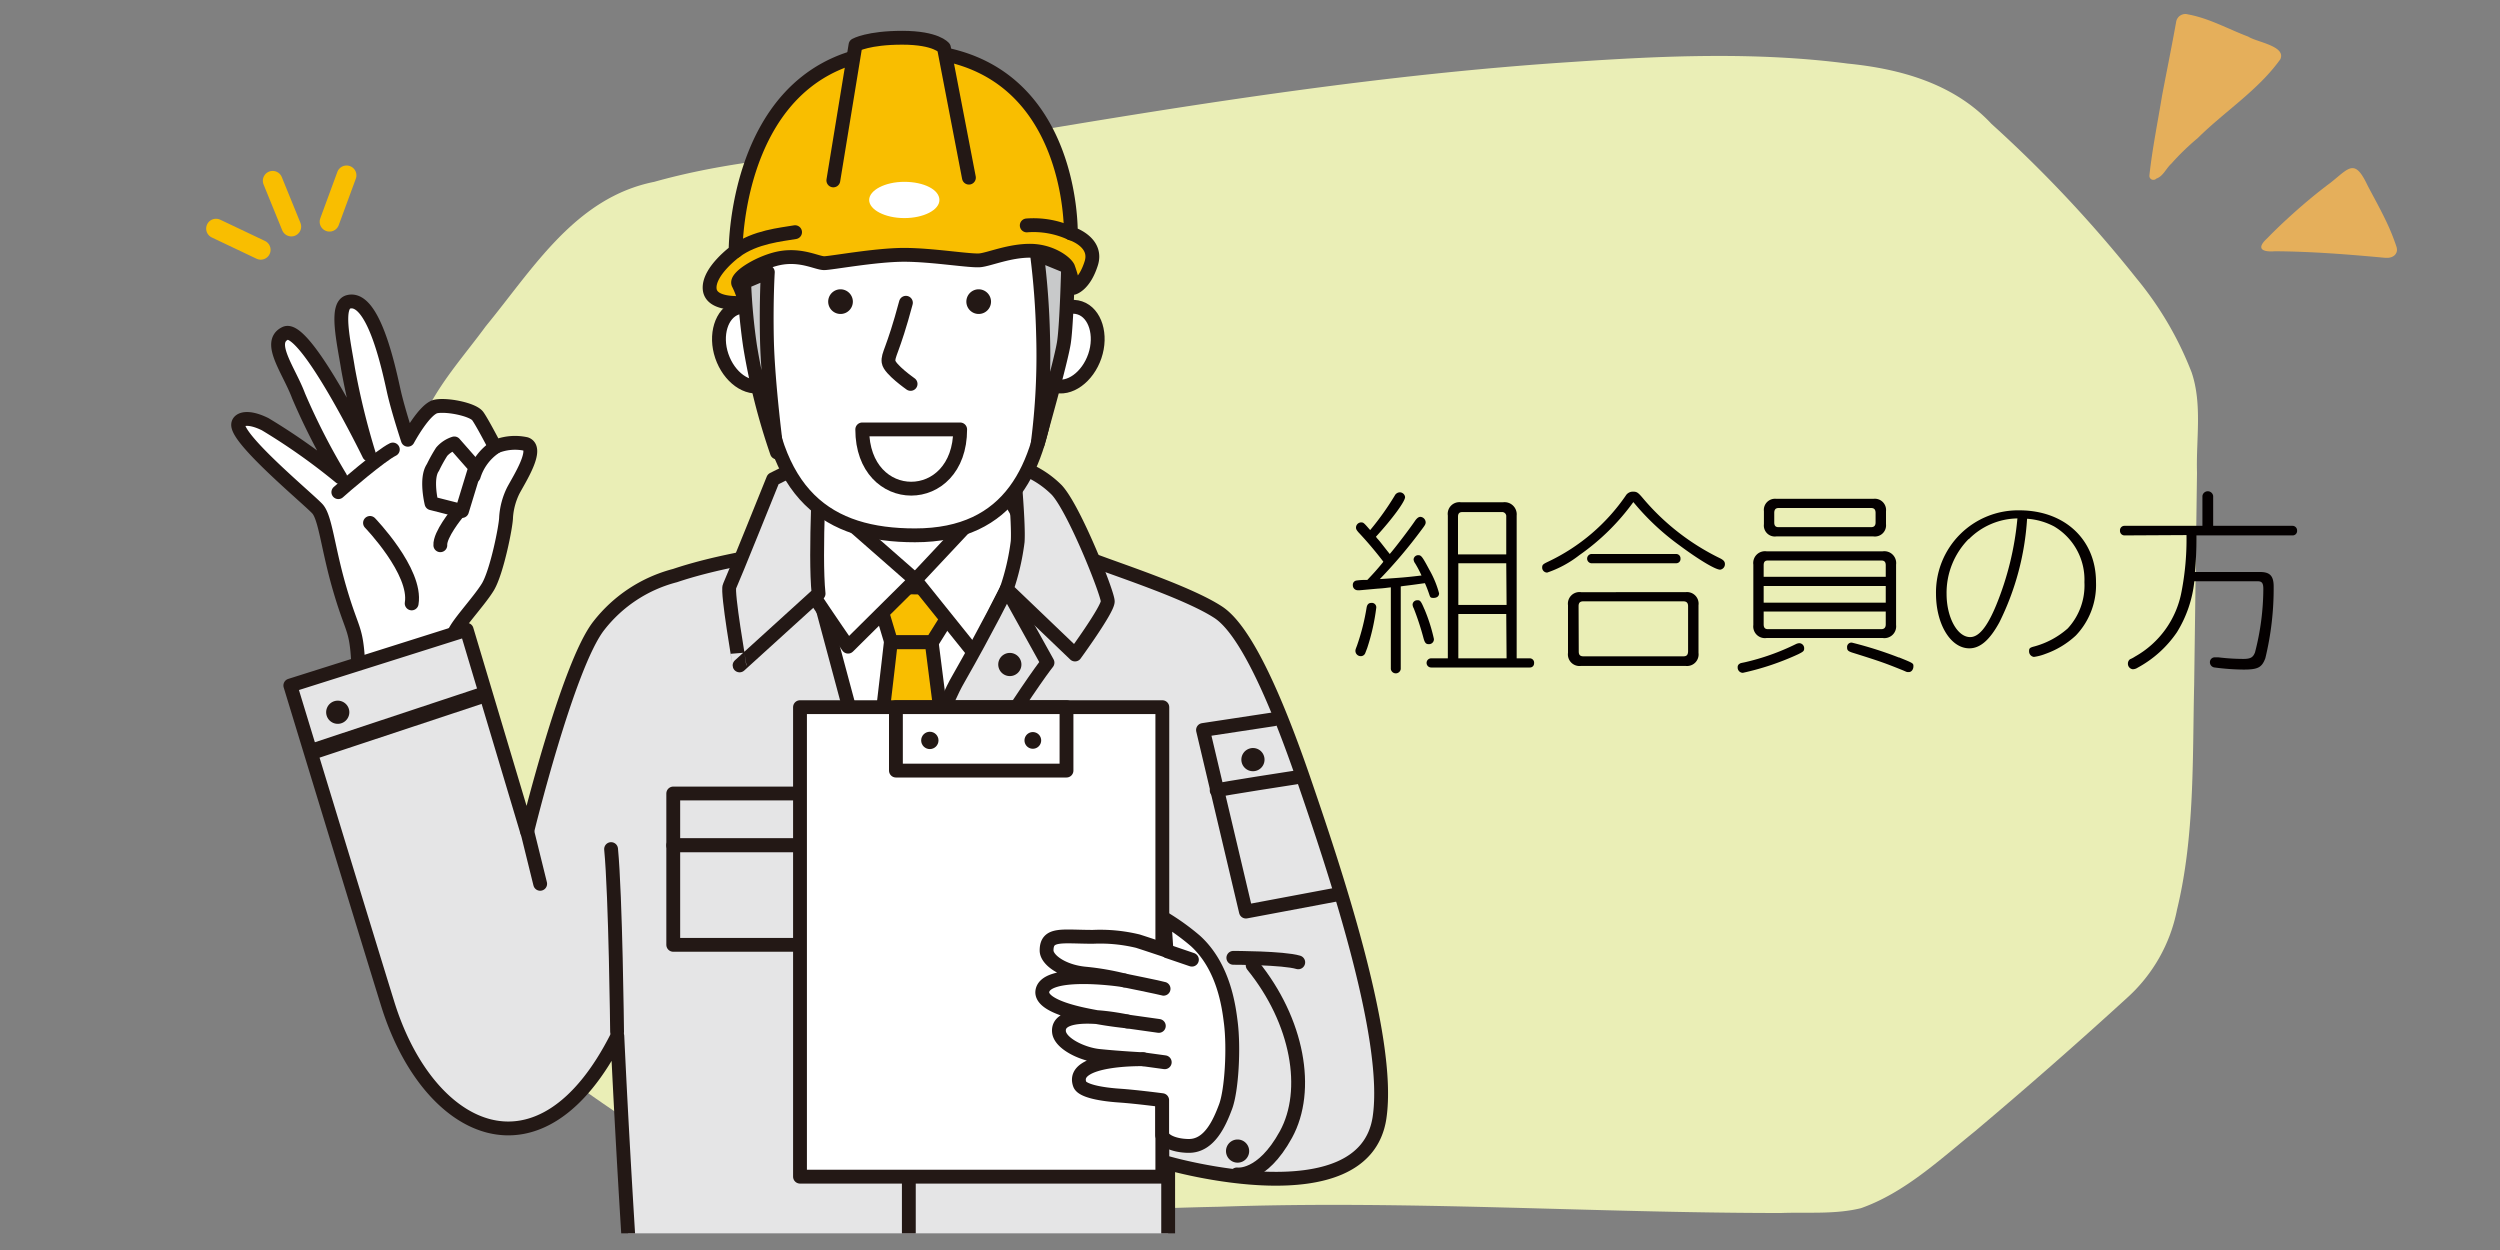 <svg id="レイヤー_1" data-name="レイヤー 1" xmlns="http://www.w3.org/2000/svg" xmlns:xlink="http://www.w3.org/1999/xlink" viewBox="0 0 300 150"><rect x="0" y="0" width="300" height="150" fill="#808080" stroke="none"/><defs><style>.cls-1,.cls-7,.cls-9{fill:none;}.cls-2{fill:#eaeeb6;}.cls-3{fill:#040000;}.cls-4{fill:#e5af5b;}.cls-5{clip-path:url(#clip-path);}.cls-14,.cls-6{fill:#fff;}.cls-10,.cls-11,.cls-13,.cls-15,.cls-6,.cls-9{stroke:#231815;}.cls-10,.cls-11,.cls-13,.cls-15,.cls-6,.cls-7,.cls-9{stroke-linecap:round;stroke-linejoin:round;}.cls-10,.cls-11,.cls-13,.cls-6,.cls-9{stroke-width:1.66px;}.cls-7{stroke:#f9be00;stroke-width:2.36px;}.cls-11,.cls-8{fill:#e5e5e6;}.cls-10,.cls-15{fill:#f9be00;}.cls-12{fill:#231815;}.cls-13{fill:#c8c9ca;}.cls-15{stroke-width:1.93px;}</style><clipPath id="clip-path"><rect class="cls-1" x="12.36" y="-5" width="164.41" height="153"/></clipPath></defs><path class="cls-2" d="M263,44.7c1.29,3.84.52,8,.64,12q-.17,12.7-.34,25.42c-.21,9,.08,18.21-2.06,27.05a19.19,19.19,0,0,1-6,10.58c-6.11,5.58-12,10.74-18.24,16-4.26,3.44-8.44,7.37-13.68,9.23-3.12.77-6.41.46-9.6.58-22.48,0-44.95-1.54-67.44-.75-13.59.27-27.16,1.29-40.76,1.14a51.21,51.21,0,0,1-13.62-1.69c-4.15-1.45-7.66-4.27-11.42-6.5-9.21-5.84-18.25-12.14-26-19.92-4.94-4.53-5-11.32-4.86-17.54-.12-8.4-.4-16.79-.55-25.2.08-8.75-.64-18,2.4-26.33,1.84-3.47,4.51-6.46,6.83-9.63C64,32.2,69.05,23.71,78.51,21.82c14.26-4,29.21-3.42,43.74-5.78,22-3.71,44.05-7.15,66.32-8.6,11-.75,22.15-1.24,33.15.19,6.36.63,12.77,2.42,17.25,7.23a155.37,155.37,0,0,1,17.39,18.52A40.8,40.8,0,0,1,263,44.7Z"/><path class="cls-3" d="M166,67.4a45.38,45.38,0,0,0-3-3.54c-.21-.25-.28-.37-.28-.55a.63.63,0,0,1,.58-.62c.32,0,.32,0,1.12.92a33.28,33.28,0,0,0,2.95-4.14.71.71,0,0,1,.57-.39.64.64,0,0,1,.67.57c0,.53-1.54,2.62-3.5,4.76l.07.09.07.1c.28.27.81,1,1.45,1.79l.07.09c.57-.64,2.37-3,3-3.93.25-.37.46-.53.69-.53a.69.69,0,0,1,.62.64c0,.24-.07.35-.5.92a59,59,0,0,1-5,5.91c2.85-.18,3.26-.23,5-.43a12.51,12.51,0,0,0-.76-1.45.93.93,0,0,1-.19-.48.56.56,0,0,1,.55-.51c.37,0,.49.16,1.34,1.75a11.91,11.91,0,0,1,1.17,2.83c0,.34-.25.55-.67.55s-.39-.09-.57-.6-.25-.69-.46-1.17c-.83.11-1.38.2-2.58.34l-.32.05v9.91a.6.6,0,0,1-1.19,0v-9.8c-.62.07-.9.12-1.61.16l-2.1.19a1.06,1.06,0,0,1-.23,0,.59.59,0,0,1-.62-.62.51.51,0,0,1,.46-.55,7.56,7.56,0,0,1,1-.07l.28,0c.71-.74,1.22-1.31,1.84-2.07Zm-2.18,11a.57.57,0,0,1-.53.34.64.64,0,0,1-.64-.62c0-.13,0-.16.18-.62A26.8,26.8,0,0,0,164,72.87c.07-.34.25-.52.55-.52a.53.53,0,0,1,.6.59,25.35,25.35,0,0,1-1.08,4.81Zm7.1-5.33a20.44,20.44,0,0,1,1.15,3.61.59.59,0,0,1-.62.62c-.34,0-.48-.16-.64-.76A33.12,33.12,0,0,0,169.65,73a1,1,0,0,1-.14-.46.55.55,0,0,1,.57-.51C170.43,72,170.54,72.19,170.93,73.11ZM183.58,79a.52.52,0,0,1,.51.59.49.49,0,0,1-.51.51H171.74a.55.55,0,1,1,0-1.1h2V61.86a1.4,1.4,0,0,1,1.56-1.59h5.08A1.46,1.46,0,0,1,182,61.86V79Zm-2.83-17a.5.5,0,0,0-.57-.55h-4.72c-.34,0-.5.18-.5.55v4.53h5.79Zm0,5.59H175v5h5.79Zm0,6.09H175V79h5.79Z"/><path class="cls-3" d="M196,60.25a27.27,27.27,0,0,1-6.48,6.37,13.07,13.07,0,0,1-3.86,2.09.6.6,0,0,1-.6-.59c0-.35.09-.42.76-.74a23.47,23.47,0,0,0,9.26-7.89A1,1,0,0,1,196,59c.43,0,.59.12,1.17.81A28.25,28.25,0,0,0,206.42,67c.41.21.57.39.57.69a.66.66,0,0,1-.57.67c-.58,0-2.6-1.22-4.9-2.93a29.61,29.61,0,0,1-5.24-4.85Zm6.26,10.81a1.39,1.39,0,0,1,1.56,1.56v5.73a1.39,1.39,0,0,1-1.56,1.56H189.73a1.39,1.39,0,0,1-1.57-1.56V72.62a1.39,1.39,0,0,1,1.57-1.56Zm-12.81,7.13c0,.39.16.57.57.57H202c.39,0,.55-.16.57-.57V72.74c0-.39-.18-.58-.57-.58H190c-.41,0-.57.19-.57.58Zm11.7-11.71a.52.52,0,0,1,.51.55.51.51,0,0,1-.51.56H190.94a.56.56,0,0,1,0-1.11Z"/><path class="cls-3" d="M216.5,77.82c0,.3-.12.39-.72.69a32.15,32.15,0,0,1-6.64,2.23.63.63,0,0,1-.62-.67.45.45,0,0,1,.25-.43c.09-.07.14-.07.62-.17a27.9,27.9,0,0,0,6.12-2.18,1.09,1.09,0,0,1,.43-.11A.61.61,0,0,1,216.5,77.82Zm9.42-11.66a1.42,1.42,0,0,1,1.61,1.59V75a1.41,1.41,0,0,1-1.61,1.56H212A1.4,1.4,0,0,1,210.4,75V67.75A1.41,1.41,0,0,1,212,66.16Zm.37,1.68c0-.41-.16-.58-.55-.58H212.17c-.39,0-.53.17-.53.58v1.38h14.65Zm-14.65,2.48v2h14.65v-2Zm0,3.06v1.54c0,.42.17.58.53.58h13.57c.37,0,.55-.19.55-.58V73.38ZM224.8,59.86a1.35,1.35,0,0,1,1.52,1.49V62.9a1.34,1.34,0,0,1-1.52,1.47H213.16a1.32,1.32,0,0,1-1.49-1.47V61.35a1.34,1.34,0,0,1,1.49-1.49Zm-11.89,2.83c0,.41.16.57.53.57h11.08c.37,0,.55-.18.55-.57V61.56c0-.41-.16-.6-.55-.6H213.44c-.37,0-.53.19-.53.6Zm15,16.21c1.7.69,1.7.69,1.7,1.06s-.23.69-.55.69-.19,0-.83-.26c-2-.8-2.51-1-6-2.09-.46-.16-.58-.27-.58-.62a.53.53,0,0,1,.56-.57A46.14,46.14,0,0,1,227.86,78.9Z"/><path class="cls-3" d="M239.93,74.67c-1.15,2.11-2.3,3.13-3.61,3.13-2.25,0-4-2.9-4-6.56a9.85,9.85,0,0,1,10-10c5.45,0,9.2,3.52,9.2,8.6a8.78,8.78,0,0,1-2.42,6.42,10.46,10.46,0,0,1-3.66,2.21,6,6,0,0,1-1.37.36.67.67,0,0,1-.58-.71c0-.32.09-.41.64-.55a10,10,0,0,0,4-2.16,7.59,7.59,0,0,0,2-5.54,7.42,7.42,0,0,0-3.64-6.7,8.11,8.11,0,0,0-3.24-.92A32.38,32.38,0,0,1,239.93,74.67Zm-3.68-10a9.19,9.19,0,0,0-2.66,6.6c0,2.81,1.28,5.18,2.83,5.18,1,0,2-1.11,3.12-3.82a36.09,36.09,0,0,0,2.55-10.42A8.39,8.39,0,0,0,236.25,64.71Z"/><path class="cls-3" d="M254.93,64.25a.54.54,0,0,1-.53-.57.53.53,0,0,1,.53-.58h9.36V59.52a.65.65,0,0,1,1.29,0V63.1h9.54a.55.55,0,0,1,.53.58.53.53,0,0,1-.53.57H263.58c0,1.7-.07,3.15-.19,4.39h7.82c1.2,0,1.63.49,1.63,1.75a35.55,35.55,0,0,1-1,8.6c-.42,1.11-.88,1.36-2.62,1.36a28,28,0,0,1-3.45-.25.63.63,0,0,1-.58-.63.58.58,0,0,1,.62-.59l.39,0a25.41,25.41,0,0,0,3,.19c.88,0,1.17-.19,1.4-.78a30.76,30.76,0,0,0,1-7.59c0-.74-.16-.95-.71-.95h-7.57a14.45,14.45,0,0,1-2.09,6.12,13.39,13.39,0,0,1-4.71,4.25,1.09,1.09,0,0,1-.58.19.66.66,0,0,1-.59-.69.65.65,0,0,1,.25-.51,3.28,3.28,0,0,0,.6-.32,11.29,11.29,0,0,0,5.58-7.77,33.06,33.06,0,0,0,.6-6.81Z"/><path class="cls-4" d="M258.34,21.58a.48.48,0,0,1-.41-.55c.35-3.21,1-6.39,1.52-9.57.57-3,1.17-5.93,1.7-8.9a1.12,1.12,0,0,1,1.42-.83c2.53.46,4.84,1.77,7.23,2.67,1,.66,4.57,1.12,3.84,2.71-2.66,3.72-6.67,6.25-9.89,9.44a29.83,29.83,0,0,0-3.18,3.08c-.63.56-1,1.54-1.81,1.8a.45.45,0,0,1-.35.15Z"/><path class="cls-4" d="M286.24,30.94c-4.41-.41-8.8-.76-13.24-.79-1.44.12-2.35-.26-.95-1.54.78-.8,1.58-1.58,2.4-2.33,1.66-1.53,3.4-3,5.2-4.34,2.24-1.77,2.9-3,4.46.32.7,1.33,1.44,2.66,2.09,4a26.48,26.48,0,0,1,1.35,3.27c.32.86-.3,1.41-1.08,1.41Z"/><g class="cls-5"><path class="cls-6" d="M43.88,92.2c-.72-2.46-.72-11.21-1-14.09s-.79-2.86-2.16-7.6-1.67-8.36-2.61-9.43-9.75-8.34-9.53-10.17c.08-.68,1.24-1,3.25,0a74.9,74.9,0,0,1,9,6.36,79.92,79.92,0,0,1-5-9.76C34.69,44.45,32,41.07,34.23,40c2.39-1.17,10.05,14.54,10.05,14.54a88.45,88.45,0,0,1-2.51-10.26c-.49-3.12-1.58-7.66.06-8.06,3.06-.76,4.9,8.38,5.45,10.82.52,2.28,1.66,5.73,1.66,5.73s2-3.74,3.39-4,4.44.38,5,1.16,2.07,3.7,2.07,3.7a6.15,6.15,0,0,1,3.71-.35c1.56.56-.77,4.18-1.51,5.57a8.5,8.5,0,0,0-.87,3.22c0,1-1.1,6.57-2.19,8.37s-4.07,4.9-4.09,5.78-.35,7.05-.35,7.05l1.66,7.2s-3.22,3.23-5.68,4S43.88,92.2,43.88,92.2Z"/><path class="cls-6" d="M51.78,60.39s-.74-3,.17-4.29A17.85,17.85,0,0,1,53,54.21a3.38,3.38,0,0,1,1.52-1l2.52,2.87-1.6,5.24Z"/><path class="cls-6" d="M56.85,57.12a6.45,6.45,0,0,1,2.58-3.47"/><path class="cls-6" d="M40.6,59.06c.45-.43,5.13-4.45,6.54-5.12"/><path class="cls-6" d="M54.84,61.63s-2.09,2.54-2,3.8"/><path class="cls-6" d="M44.4,62.75s5.64,5.84,5,9.66"/><line class="cls-7" x1="32.72" y1="21.69" x2="34.96" y2="27.19"/><line class="cls-7" x1="25.92" y1="27.43" x2="31.29" y2="29.98"/><line class="cls-7" x1="41.59" y1="21.04" x2="39.54" y2="26.61"/><path class="cls-8" d="M156.39,93.38c-3-8.7-6.74-17.65-10.2-19.91s-11.18-4.8-14.78-6.15-12-1.52-12-1.52a80.71,80.71,0,0,0-12.17-.9C103.1,65,89.61,66.17,81,69.07a17,17,0,0,0-9.13,6c-3.73,4.71-8.62,24.74-8.62,24.74L56,75.57,34.84,82.26s9.28,30.47,11.7,38.25c4.85,15.56,18.35,22.13,27.54,3.82.79,16.79,1.78,31.14,1.78,31.14h64.32V139.58s23.5,6.77,25.36-5.44C167,124.49,159.93,103.7,156.39,93.38Z"/><path class="cls-9" d="M156.39,93.38c-3-8.7-6.74-17.65-10.2-19.91s-11.18-4.8-14.78-6.15-12-1.52-12-1.52a80.71,80.71,0,0,0-12.17-.9C103.1,65,89.61,66.17,81,69.07a17,17,0,0,0-9.13,6c-3.73,4.71-8.62,24.74-8.62,24.74L56,75.57,34.84,82.26s9.28,30.47,11.7,38.25c4.85,15.56,18.35,22.13,27.54,3.82.79,16.79,1.78,31.14,1.78,31.14h64.32V139.58s23.5,6.77,25.36-5.44C167,124.49,159.93,103.7,156.39,93.38Z"/><polygon class="cls-6" points="96.92 58.27 97.74 69.88 120.8 69.88 120.31 58.43 96.92 58.27"/><polygon class="cls-6" points="98.23 71.24 120.8 70.69 106.95 105.47 102.15 85.84 98.23 71.24"/><path class="cls-10" d="M104.93,70.37c1.15.16,11,.16,11,.16l-4.09,6.54h-4.9Z"/><path class="cls-10" d="M106.9,77.07h4.9l2.34,18.37L107.6,107s-3.16-11.72-2.83-12.86S106.9,77.07,106.9,77.07Z"/><path class="cls-6" d="M96.92,58.27,109.84,69.6l-8.07,8s-8.94-12.92-8.45-13.24S96.92,58.27,96.92,58.27Z"/><path class="cls-6" d="M120.31,58.43,109.84,69.6l7.09,8.83s6.59-13,6.75-13.51S120.31,58.43,120.31,58.43Z"/><path class="cls-11" d="M98.44,54.67s-.7,11.82-.21,16.57l-9.48,8.61S87.22,71,87.54,70.36,92.78,57.5,92.78,57.5Z"/><path class="cls-11" d="M121.61,55.81s.66,6.93.51,9.18a28.32,28.32,0,0,1-1.32,5.7L129,78.54s3.93-5.39,3.93-6.37-4-11.07-6.11-13.36A11.46,11.46,0,0,0,121.61,55.81Z"/><path class="cls-11" d="M120.8,70.69l4.9,8.83s-1.8,2.2-7.21,10.76-11.57,20-11.57,20l-1.65-3S111.9,86.79,115,81.49C118.49,75.38,120.8,70.69,120.8,70.69Z"/><rect class="cls-11" x="80.79" y="95.22" width="17.99" height="6.22"/><rect class="cls-11" x="80.79" y="101.44" width="17.99" height="11.94"/><rect class="cls-11" x="115.46" y="95.22" width="21.26" height="6.22"/><rect class="cls-11" x="115.46" y="101.44" width="21.26" height="11.94"/><path class="cls-12" d="M122.57,79.74a1.39,1.39,0,1,1-1.39-1.39A1.39,1.39,0,0,1,122.57,79.74Z"/><line class="cls-11" x1="109.06" y1="137.74" x2="109.06" y2="155.4"/><path class="cls-6" d="M93.34,40.47c.86,2.56.06,5.15-1.8,5.78s-4.06-1-4.92-3.52-.06-5.16,1.79-5.78S92.47,37.9,93.34,40.47Z"/><path class="cls-6" d="M124.67,40.47c-.87,2.56-.06,5.15,1.79,5.78s4.06-1,4.92-3.52.06-5.16-1.79-5.78S125.53,37.9,124.67,40.47Z"/><path class="cls-6" d="M92.24,26.63C91.16,31,91.25,37.8,91.6,44c.87,15.55,7.81,20.24,18.2,20.24,11.56,0,15.07-8.22,16.08-18.09.54-5.29,2-12.46.64-18.39s-5.37-13.76-20-12.85C97.32,15.51,94.17,18.7,92.24,26.63Z"/><path class="cls-13" d="M92.14,32.66s-.21,3.42-.11,8c.11,5.42,1.2,13.63,1.2,13.63A77.05,77.05,0,0,1,90,41.49a71.48,71.48,0,0,1-.7-7.63Z"/><path class="cls-13" d="M124.44,30.51a93.88,93.88,0,0,1,.73,9.74,81.65,81.65,0,0,1-.65,13s2.83-9.92,3.16-12.21.49-9,.49-9Z"/><path class="cls-10" d="M89.41,36.31s-4.08.49-4.25-1.64,3.11-4.52,3.11-4.52S88.11,6.06,108.55,6.06,128.5,28,128.5,28s3.27,1,2.45,3.6-2.13,2.94-2.13,2.94a13.47,13.47,0,0,0-.65-2.45c-.33-.66-2.13-2-4.58-2s-4.8,1-5.94,1.14-5.72-.65-9.16-.65-8.77,1-9.59,1-2.56-1-5-.66-5.77,2.35-5.28,3.16A9.53,9.53,0,0,1,89.41,36.31Z"/><path class="cls-6" d="M108.71,36.33c-1.56,5.84-2.2,6.22-2.08,7.1s2.64,2.64,2.64,2.64"/><path class="cls-12" d="M102.34,36.1a1.48,1.48,0,1,1-1.58-1.38A1.49,1.49,0,0,1,102.34,36.1Z"/><path class="cls-12" d="M118.92,36.1a1.48,1.48,0,1,1-1.58-1.38A1.49,1.49,0,0,1,118.92,36.1Z"/><path class="cls-6" d="M115.22,51.53c0,9.48-11.75,9.48-11.75,0Z"/><path class="cls-10" d="M88.27,30.15c2.34-1.74,5.5-2,7.14-2.29"/><path class="cls-10" d="M128.5,28a10.67,10.67,0,0,0-5.29-.95"/><path class="cls-10" d="M100,21.65,102.66,5.4s1.52-.87,5.61-.87,5,1.2,5,1.2l3,15.59"/><path class="cls-14" d="M112.73,24c0,1.2-1.89,2.17-4.21,2.17s-4.22-1-4.22-2.17,1.89-2.18,4.22-2.18S112.73,22.75,112.73,24Z"/><line class="cls-15" x1="37.84" y1="90.07" x2="57.77" y2="83.46"/><rect class="cls-6" x="96" y="84.86" width="43.48" height="56.34"/><rect class="cls-6" x="107.51" y="84.86" width="20.47" height="7.61"/><circle class="cls-12" cx="111.58" cy="88.85" r="1.04"/><path class="cls-12" d="M124.94,88.85a1,1,0,1,1-1-1A1,1,0,0,1,124.94,88.85Z"/><path class="cls-12" d="M41.92,85.46a1.39,1.39,0,1,1-1.39-1.38A1.39,1.39,0,0,1,41.92,85.46Z"/><path class="cls-12" d="M149.9,138.13a1.39,1.39,0,1,1-1.39-1.39A1.39,1.39,0,0,1,149.9,138.13Z"/><path class="cls-12" d="M151.66,90.68a1.39,1.39,0,1,1-1.78-.83A1.38,1.38,0,0,1,151.66,90.68Z"/><polyline class="cls-9" points="152.86 86.31 144.36 87.6 149.51 109.39 160.47 107.33"/><path class="cls-9" d="M146,94.85c.46-.17,9.52-1.56,9.52-1.56"/><path class="cls-11" d="M74.05,123.81s-.18-16.3-.72-21.92"/><path class="cls-11" d="M148,114.94s6,0,7.79.54"/><path class="cls-9" d="M150.32,115.84c5.44,6.7,6.89,15,4,20.29s-5.89,4.8-5.89,4.8"/><path class="cls-6" d="M147.7,122.73c-.22-1.75-.79-6.69-4.26-9.83a27.69,27.69,0,0,0-3.72-2.68l.26,3.85c-.53-.17-2-.67-3.43-1.13a19.15,19.15,0,0,0-5.4-.52c-3.71,0-5.56-.49-5.56,1.64,0,1.12,1.91,2.5,4.57,2.77a31.28,31.28,0,0,1,4.76.82c-.87-.17-9.73-1.35-9.85,1.42,0,1.26,2.43,2.13,5,2.68a49.27,49.27,0,0,0,5.2.82s-8.53-1.88-8.19,1.27c.16,1.39,2.79,2.66,4.78,2.87,2.52.26,5.33.4,5.33.4s-8.77-.19-7.62,3c.29.82,2.69,1.22,4.74,1.36s5.15.55,5.15.55v4.2c.29.84,1.82,1.29,3.21,1.29,2.45,0,3.66-2.73,4.4-4.71S148.08,125.76,147.7,122.73Z"/><line class="cls-6" x1="140.13" y1="114.17" x2="143.03" y2="115.16"/><path class="cls-6" d="M134.92,117.65s4.39.89,4.71,1"/><line class="cls-6" x1="135.22" y1="122.57" x2="139.06" y2="123.11"/><line class="cls-6" x1="137.14" y1="127.11" x2="139.77" y2="127.47"/><line class="cls-11" x1="63.28" y1="99.82" x2="64.82" y2="106.06"/></g></svg>